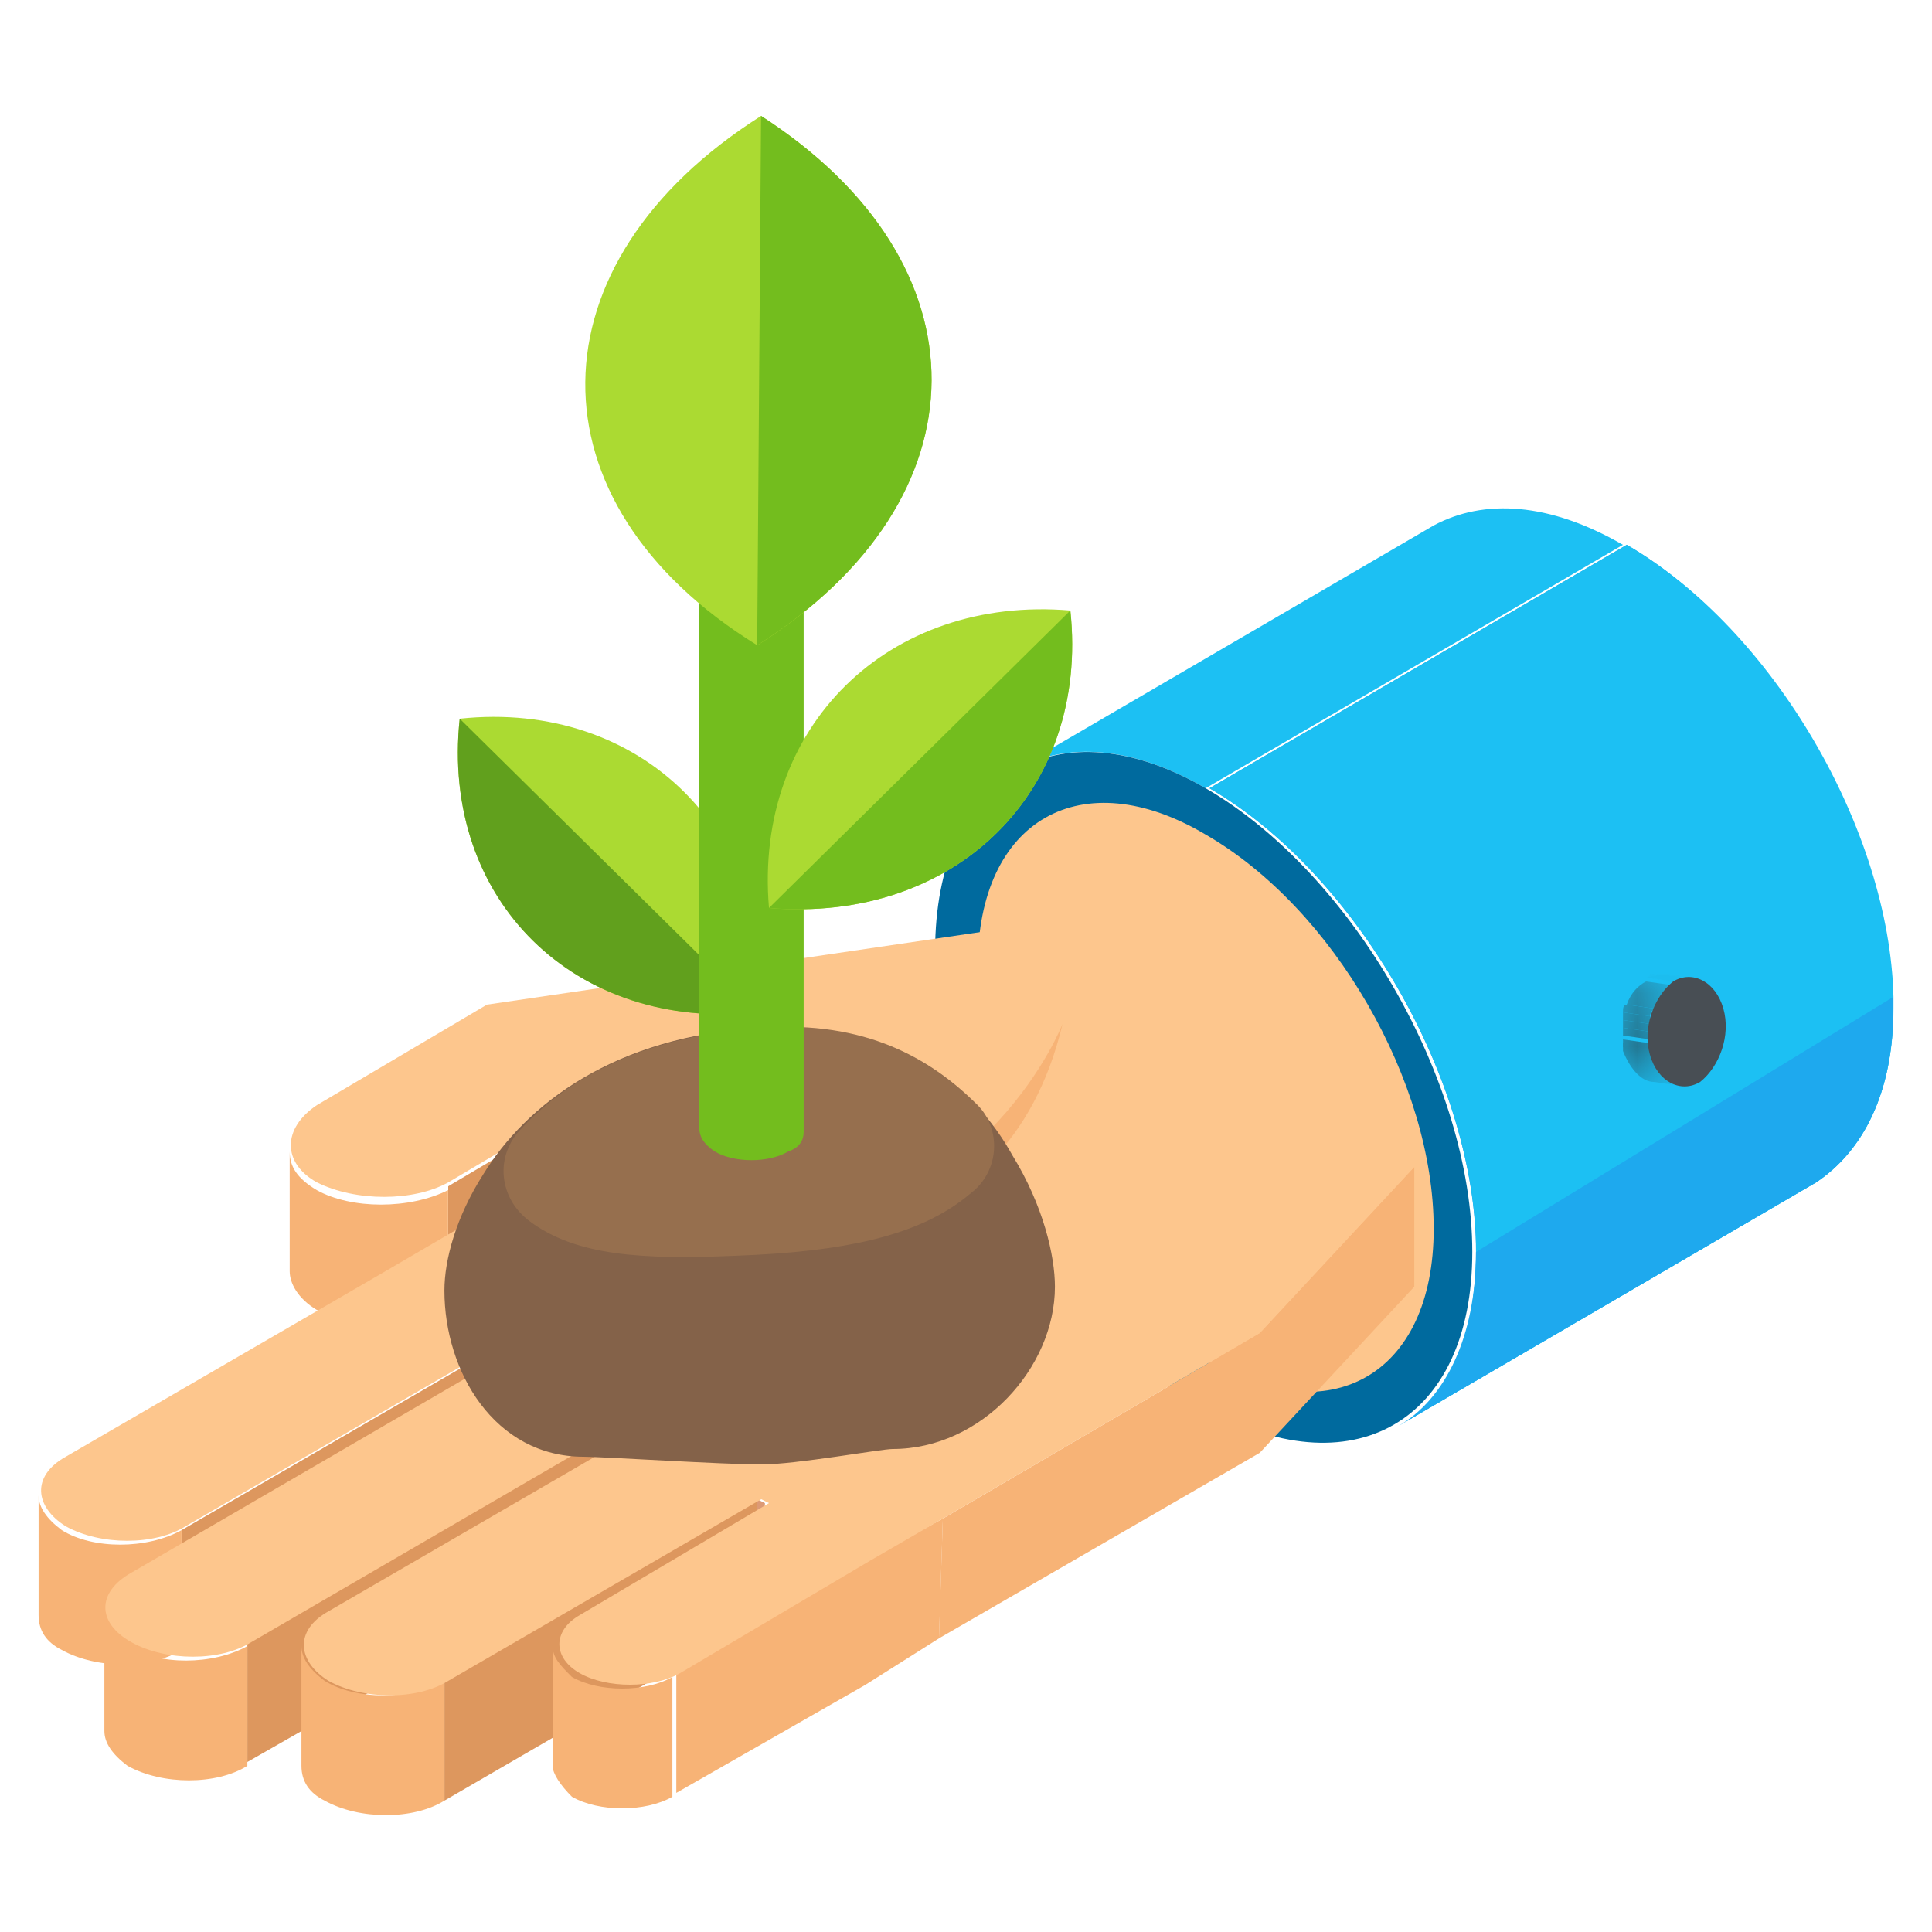 <svg width="36" height="36" viewBox="0 0 36 36" fill="none" xmlns="http://www.w3.org/2000/svg">
<path d="M33.839 22.032L26.063 26.568C26.927 26.064 27.503 24.912 27.503 23.328C27.503 20.16 25.271 16.272 22.535 14.688L30.311 10.152C33.047 11.736 35.279 15.624 35.279 18.792C35.279 20.376 34.703 21.456 33.839 22.032Z" fill="#1EA9EE"/>
<path d="M18.938 14.328L26.713 9.792C27.649 9.288 28.873 9.36 30.241 10.152L22.465 14.688C21.098 13.896 19.873 13.824 18.938 14.328ZM35.282 18.792C35.282 20.376 34.706 21.456 33.842 22.032L26.066 26.568C27.002 26.064 27.506 24.912 27.506 23.328C27.506 20.16 25.273 16.272 22.538 14.688L30.314 10.152C33.05 11.736 35.209 15.48 35.282 18.576C35.282 18.648 35.282 18.72 35.282 18.792Z" fill="#1CC0F3"/>
<path d="M22.466 14.688C25.202 16.272 27.434 20.16 27.434 23.328C27.434 26.496 25.202 27.792 22.394 26.208C19.586 24.624 17.426 20.736 17.426 17.568C17.498 14.4 19.73 13.104 22.466 14.688Z" fill="#006A9E"/>
<path d="M22.467 15.552C24.843 16.92 26.715 20.16 26.715 22.896C26.715 25.632 24.771 26.712 22.467 25.344C20.091 23.976 18.219 20.736 18.219 18C18.219 15.264 20.163 14.184 22.467 15.552Z" fill="#FDC68D"/>
<path d="M12.601 20.592V22.824L10.297 23.184V20.952L12.601 20.592Z" fill="#DD975E"/>
<path d="M10.296 20.952V23.184L8.352 24.336V22.104L10.296 20.952Z" fill="#DD975E"/>
<path d="M5.398 23.688V21.456C5.398 21.744 5.542 21.96 5.902 22.176C6.55 22.536 7.63 22.536 8.35 22.176V24.408C7.702 24.768 6.622 24.768 5.902 24.408C5.542 24.192 5.398 23.904 5.398 23.688Z" fill="#F7B376"/>
<path d="M26.353 21.744V23.976L23.473 27.072V24.84L26.353 21.744Z" fill="#F7B376"/>
<path d="M9.435 25.272V27.504L9.219 27.36V25.128L9.435 25.272Z" fill="#DD9A76"/>
<path d="M11.88 26.64V28.944L11.664 28.8V26.496L11.88 26.64Z" fill="#DD9A76"/>
<path d="M14.253 28.008V30.24L14.109 30.168V27.936L14.253 28.008Z" fill="#DD9A76"/>
<path d="M23.472 24.84V27.072L17.496 30.528L17.568 28.296L23.472 24.84Z" fill="#F7B376"/>
<path d="M9.215 25.128V27.36L3.383 30.744V28.512L9.215 25.128Z" fill="#DD975E"/>
<path d="M0.719 30.096V27.864C0.719 28.08 0.863 28.296 1.151 28.512C1.727 28.872 2.735 28.872 3.383 28.512V30.744C2.807 31.104 1.799 31.104 1.151 30.744C0.863 30.6 0.719 30.384 0.719 30.096Z" fill="#F7B376"/>
<path d="M17.569 28.296L17.497 30.528L16.129 31.392V29.088L17.569 28.296Z" fill="#F7B376"/>
<path d="M11.665 26.496V28.8L4.609 32.832V30.6L11.665 26.496Z" fill="#DD975E"/>
<path d="M1.945 32.256V30.024C1.945 30.24 2.089 30.456 2.377 30.672C2.953 31.032 3.961 31.032 4.609 30.672V32.904C4.033 33.264 3.025 33.264 2.377 32.904C2.089 32.688 1.945 32.472 1.945 32.256Z" fill="#F7B376"/>
<path d="M16.13 29.088V31.392L12.602 33.408V31.176L16.13 29.088Z" fill="#F7B376"/>
<path d="M14.113 27.936V30.168L8.281 33.552V31.32L14.113 27.936Z" fill="#DD975E"/>
<path d="M10.297 32.904V30.672C10.297 30.888 10.441 31.032 10.657 31.248C11.161 31.536 12.025 31.536 12.529 31.248V33.48C12.025 33.768 11.161 33.768 10.657 33.48C10.441 33.264 10.297 33.048 10.297 32.904ZM5.617 32.904V30.672C5.617 30.888 5.761 31.104 6.049 31.32C6.625 31.68 7.633 31.68 8.281 31.32V33.552C7.705 33.912 6.697 33.912 6.049 33.552C5.761 33.408 5.617 33.192 5.617 32.904Z" fill="#F7B376"/>
<path d="M26.353 21.744L23.473 24.84L17.569 28.296L16.201 29.088L12.673 31.176C12.169 31.464 11.305 31.464 10.801 31.176C10.297 30.888 10.297 30.384 10.801 30.096L14.329 28.008L14.185 27.936L8.353 31.32C7.777 31.68 6.769 31.68 6.121 31.32C5.545 30.96 5.473 30.384 6.121 30.024L11.953 26.64L11.737 26.496L4.681 30.6C4.105 30.96 3.097 30.96 2.449 30.6C1.801 30.24 1.801 29.664 2.449 29.304L9.505 25.2L9.289 25.056L3.457 28.44C2.881 28.8 1.873 28.8 1.225 28.44C0.649 28.08 0.577 27.504 1.225 27.144L7.057 23.76L12.601 20.52L10.297 20.88L8.353 22.032C7.705 22.392 6.625 22.392 5.905 22.032C5.257 21.672 5.257 21.024 5.905 20.592L9.073 18.72L18.865 17.28L26.353 21.744Z" fill="#FDC68D"/>
<path d="M9.359 23.04C9.359 23.04 14.327 22.896 17.351 25.92C17.351 25.92 14.975 23.832 9.359 23.04ZM19.799 19.08C19.799 19.08 18.431 22.608 14.327 22.968C14.327 23.04 18.719 23.616 19.799 19.08Z" fill="#F7B376"/>
<path d="M35.279 18.792C35.279 20.376 34.703 21.456 33.839 22.032L26.062 26.568C26.998 26.064 27.503 24.912 27.503 23.328L35.279 18.576C35.279 18.648 35.279 18.72 35.279 18.792Z" fill="#1EA9EE"/>
<path d="M19.657 23.976C19.657 25.488 18.289 27 16.633 27C16.417 27 14.833 27.288 14.185 27.288C13.465 27.288 11.233 27.144 10.873 27.144C9.217 27.144 8.281 25.56 8.281 24.048C8.281 23.472 8.497 22.68 9.001 21.888C9.793 20.592 11.449 19.296 14.185 19.152C16.705 19.008 18.145 20.232 18.865 21.528C19.441 22.464 19.657 23.4 19.657 23.976Z" fill="#846249"/>
<path d="M18.216 20.592C17.352 19.728 16.128 19.008 14.184 19.152C12.096 19.296 10.656 20.016 9.72 21.024C9.216 21.528 9.288 22.32 9.864 22.752C10.728 23.4 11.952 23.472 13.68 23.4C15.696 23.328 17.136 23.04 18.072 22.248C18.648 21.816 18.648 21.024 18.216 20.592Z" fill="#966F4E"/>
<path d="M8.566 13.392C8.206 16.776 10.726 19.224 14.11 18.864C14.47 15.552 11.95 13.032 8.566 13.392Z" fill="#ABDA32"/>
<path d="M8.566 13.392C8.206 16.776 10.726 19.224 14.11 18.864L8.566 13.392Z" fill="#61A01D"/>
<path d="M14.975 8.424V21.096C14.975 21.24 14.903 21.384 14.687 21.456C14.327 21.672 13.679 21.672 13.319 21.456C13.103 21.312 13.031 21.168 13.031 21.024V8.352C13.031 8.496 13.103 8.64 13.319 8.784C13.679 9 14.327 9 14.687 8.784C14.903 8.712 14.975 8.568 14.975 8.424Z" fill="#73BD1E"/>
<path d="M14.689 8.064C15.049 8.28 15.049 8.64 14.689 8.856C14.329 9.072 13.681 9.072 13.321 8.856C12.961 8.64 12.961 8.28 13.321 8.064C13.681 7.848 14.329 7.848 14.689 8.064ZM19.945 11.376C20.305 14.76 17.785 17.208 14.329 16.92C14.041 13.536 16.561 11.088 19.945 11.376Z" fill="#ABDA32"/>
<path d="M19.944 11.376C20.304 14.76 17.784 17.208 14.328 16.92L19.944 11.376Z" fill="#73BD1E"/>
<path d="M14.182 2.16C18.43 4.896 18.43 9.288 14.111 12.024C9.79 9.36 9.862 4.896 14.182 2.16Z" fill="#ABDA32"/>
<path d="M14.181 2.16C18.429 4.896 18.429 9.288 14.109 12.024L14.181 2.16Z" fill="#73BD1E"/>
<mask id="mask0_646_801" style="mask-type:luminance" maskUnits="userSpaceOnUse" x="30" y="18" width="2" height="1">
<path d="M30.962 18.144L31.466 18.216C31.322 18.216 31.25 18.216 31.106 18.288L30.602 18.216C30.746 18.216 30.89 18.144 30.962 18.144Z" fill="white"/>
</mask>
<g mask="url(#mask0_646_801)">
<path d="M31.176 18.288L30.672 18.216C30.672 18.216 30.744 18.216 30.744 18.144L31.248 18.216C31.176 18.288 31.176 18.288 31.176 18.288Z" fill="#33373B"/>
<path d="M31.246 18.288L30.742 18.216C30.814 18.216 30.814 18.216 30.886 18.144L31.39 18.216C31.318 18.216 31.246 18.288 31.246 18.288Z" fill="#313539"/>
<path d="M31.395 18.216L30.891 18.144H30.963L31.467 18.216H31.395Z" fill="#2F3437"/>
<path d="M31.465 18.216L30.961 18.144H31.033L31.465 18.216Z" fill="#2E3235"/>
</g>
<mask id="mask1_646_801" style="mask-type:luminance" maskUnits="userSpaceOnUse" x="30" y="18" width="2" height="3">
<path d="M31.32 20.232L30.816 20.16C30.6 20.16 30.384 19.944 30.24 19.584C30.096 19.08 30.312 18.504 30.672 18.216L31.176 18.288C30.816 18.504 30.6 19.152 30.744 19.656C30.888 20.016 31.104 20.232 31.32 20.232Z" fill="white"/>
</mask>
<g mask="url(#mask1_646_801)">
<path d="M31.322 20.232L30.818 20.16C30.602 20.16 30.386 19.944 30.242 19.584C30.242 19.512 30.242 19.512 30.242 19.44L30.746 19.512C30.746 19.584 30.746 19.584 30.746 19.656C30.89 20.016 31.106 20.232 31.322 20.232Z" fill="#292D30"/>
<path d="M30.746 19.584L30.242 19.512C30.242 19.44 30.242 19.368 30.242 19.368L30.746 19.44C30.746 19.44 30.746 19.512 30.746 19.584Z" fill="#2B2E32"/>
<path d="M30.746 19.368L30.242 19.296C30.242 19.224 30.242 19.224 30.242 19.152L30.746 19.224C30.746 19.296 30.746 19.368 30.746 19.368Z" fill="#2C3034"/>
<path d="M30.746 19.224L30.242 19.152C30.242 19.08 30.242 19.08 30.242 19.008L30.746 19.08C30.746 19.152 30.746 19.224 30.746 19.224Z" fill="#2E3235"/>
<path d="M30.746 19.08L30.242 19.008C30.242 18.936 30.242 18.936 30.242 18.864L30.746 18.936C30.746 19.008 30.746 19.008 30.746 19.08Z" fill="#2F3437"/>
<path d="M30.746 18.936L30.242 18.864C30.242 18.792 30.242 18.72 30.314 18.72L30.818 18.792C30.818 18.792 30.746 18.864 30.746 18.936Z" fill="#313539"/>
<path d="M30.817 18.792L30.312 18.72C30.384 18.504 30.529 18.36 30.672 18.288L31.177 18.36C31.032 18.432 30.889 18.576 30.817 18.792Z" fill="#33373B"/>
</g>
<path d="M31.176 18.288C31.536 18.072 31.968 18.288 32.112 18.792C32.256 19.296 32.04 19.872 31.68 20.16C31.32 20.376 30.888 20.16 30.744 19.656C30.6 19.152 30.816 18.576 31.176 18.288Z" fill="#484E54"/>
</svg>
